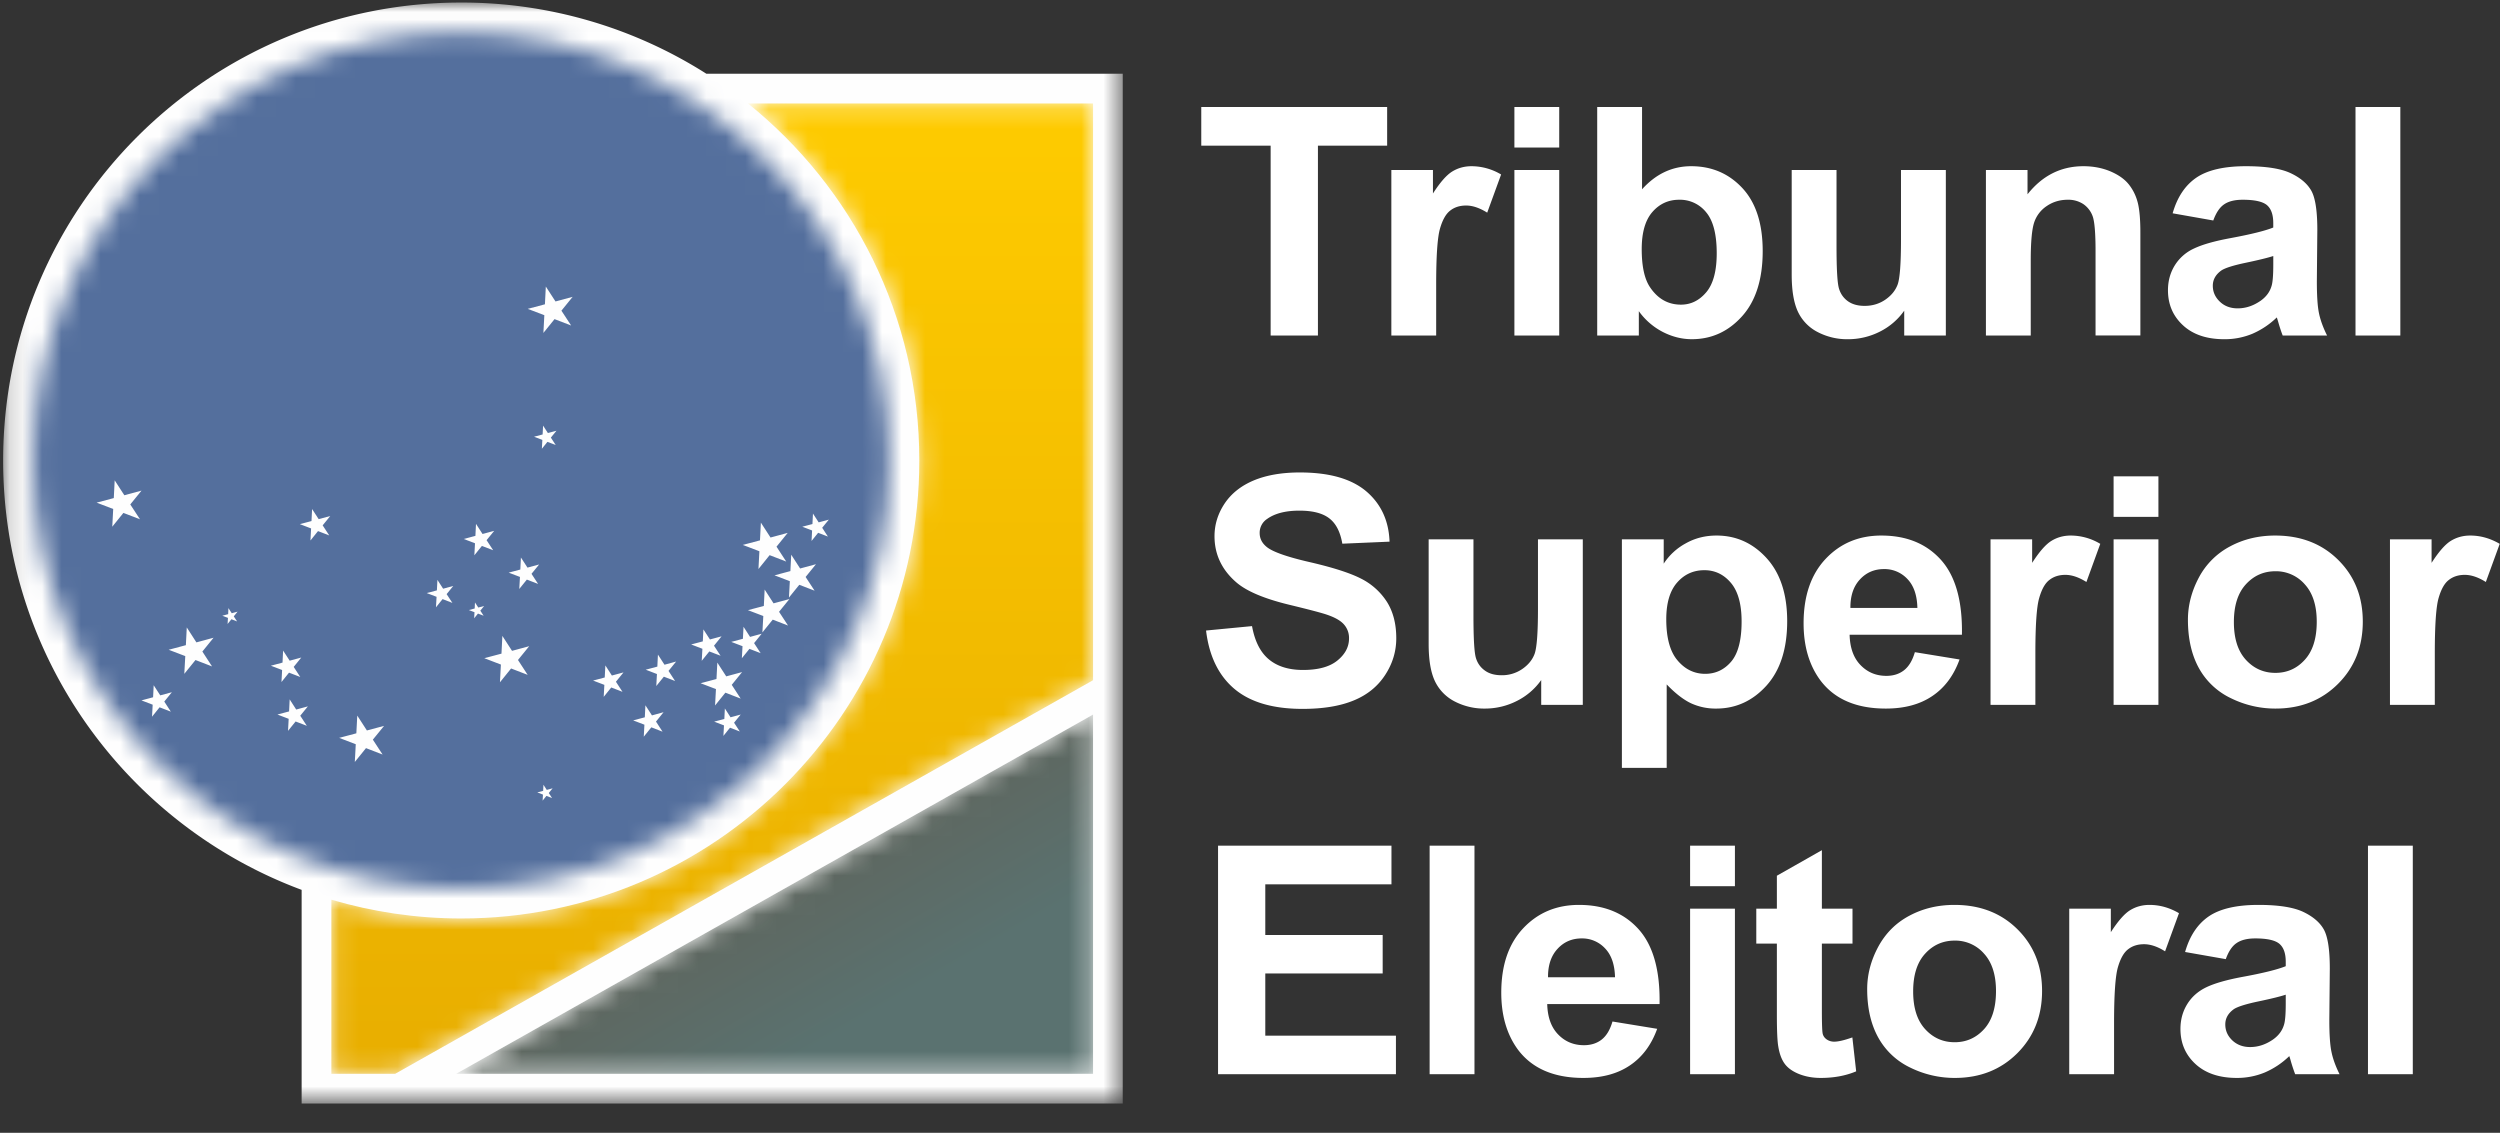 <svg width="128" height="58" viewBox="0 0 128 58" xmlns="http://www.w3.org/2000/svg" xmlns:xlink="http://www.w3.org/1999/xlink"><rect x="0" y="0" width="128" height="58" fill="#333333" stroke="none"/><defs><path id="a" d="M.161.013h57.324v56.37H.161z"/><path d="M.024 22.079c0 12.11 9.82 21.926 21.932 21.926 12.113 0 21.933-9.817 21.933-21.926 0-12.11-9.82-21.927-21.933-21.927C9.844.152.024 9.969.024 22.079" id="c"/><path id="e" d="M.13 18.655h32.612V.261z"/><path d="M21.432.205c5.347 4.298 8.773 10.888 8.773 18.28 0 12.95-10.5 23.448-23.454 23.448-2.31 0-4.54-.34-6.65-.962v8.915h3.267l35.733-20.152V.205H21.432z" id="h"/><linearGradient x1="74.714%" y1="74.138%" x2="49.714%" y2="49.722%" id="f"><stop stop-color="#5A7270" offset="0%"/><stop stop-color="#5E6760" offset="100%"/></linearGradient><linearGradient x1="50%" y1="0%" x2="50%" y2="100%" id="i"><stop stop-color="#FECB00" offset="0%"/><stop stop-color="#E8AE00" offset="100%"/></linearGradient></defs><g fill="none" fill-rule="evenodd"><g transform="translate(0 .118)"><mask id="b" fill="#fff"><use xlink:href="#a"/></mask><path d="M36.17 3.66A23.339 23.339 0 0023.614.012C10.662.013.161 10.511.161 23.461c0 10.076 6.36 18.665 15.283 21.982v10.94h42.041V3.658H36.17z" fill="#FEFEFE" mask="url(#b)"/></g><g transform="translate(1.659 1.5)"><mask id="d" fill="#fff"><use xlink:href="#c"/></mask><path d="M55.755 7.28c0 23.319-19.35 42.223-43.22 42.223-23.871 0-43.222-18.904-43.222-42.223s19.351-42.223 43.221-42.223c23.87 0 43.221 18.904 43.221 42.223" fill="#546F9D" mask="url(#d)"/></g><g transform="translate(23.222 36.325)"><mask id="g" fill="#fff"><use xlink:href="#e"/></mask><path fill="url(#f)" mask="url(#g)" d="M.13 18.655h32.612V.261z"/></g><path d="M27.782 22.245l-.438.115.424.163-.024.453.285-.353.424.163-.249-.38.287-.352-.439.117-.246-.38-.024.454zm-3.478 8.91l-.3.08.29.11-.017.312.195-.242.29.11-.17-.26.197-.239-.3.08-.17-.26-.015.309zm3.505 9.336l-.299.08.29.112-.018.31.195-.244.29.113-.17-.26.198-.241-.3.082-.17-.262-.016.31zm9.277-3.68l-.52.137.502.192-.029.538.337-.42.503.195-.295-.451.34-.417-.52.14-.291-.452-.027.537zm-14.717-6.584l-.52.138.503.192-.03.537.338-.42.503.195-.296-.45.34-.417-.519.14-.292-.452-.027.537zm19.228-3.396l-.52.137.502.192-.027.537.337-.418.5.194-.293-.451.34-.417-.52.14-.292-.451-.027.537zm-10.635 7.856l-.596.158.577.22-.033.614.386-.48.576.223-.337-.517.389-.478-.596.16-.333-.517-.033.617zm2.693-.556l-.595.158.575.221-.033.615.387-.479.576.222-.337-.517.39-.48-.596.163-.336-.519-.03.616zm2.328-1.292l-.596.158.576.22-.034.617.388-.48.576.22-.336-.514.388-.48-.596.16-.335-.515-.03.614zm2.053-.133l-.596.159.577.22-.034.616.388-.48.575.222-.337-.516.389-.48-.595.162-.334-.518-.033.615zm-5.022 4.02l-.596.158.576.22-.033.615.387-.48.575.224-.336-.518.388-.48-.595.163-.335-.517-.031.614zm-8.673-9.29l-.596.16.575.22-.033.615.387-.48.577.222-.338-.516.39-.478-.597.161-.335-.518-.03.614zm2.3 1.724l-.597.159.578.22-.035.616.388-.48.575.222-.337-.517.39-.479-.596.161-.336-.518-.03.616zm10.043 5.605l-.814.216.787.3-.046.84.528-.656.784.303-.458-.704.53-.653-.812.219-.456-.705-.043.84zm2.424-3.74l-.814.215.787.3-.046.84.529-.655.783.303-.46-.704.531-.653-.812.22-.456-.706-.042.84zm1.36-1.785l-.813.217.785.3-.046.839.529-.654.784.301-.46-.702.531-.654-.812.22-.456-.707-.042.84zm-1.557-1.574l-.88.234.85.324-.048.91.572-.71.85.328-.498-.762.574-.707-.88.238-.494-.763-.046.908zm-13.235 5.8l-.88.234.85.325-.049.909.571-.708.849.327-.497-.762.575-.706-.879.238-.495-.765-.045.909zm-7.431 4.08l-.88.233.85.326-.049.908.573-.709.849.328-.498-.762.575-.705-.88.235-.493-.762-.047.908zM27.9 15.58l-.88.234.85.324-.048.908.57-.707.85.327-.497-.76.574-.708-.878.237-.495-.764-.046.909zM11.682 31.445l-.3.08.289.11-.018.312.197-.242.289.112-.17-.26.196-.241-.3.081-.17-.262-.013.31zm4.266-4.767l-.595.158.575.22-.033.617.387-.481.575.222-.337-.516.39-.479-.595.16-.336-.517-.03.616zm-1.147 9.747l-.597.159.576.22-.033.616.388-.48.575.222-.337-.517.39-.479-.597.162-.335-.52-.03.617zm-.336-2.5l-.597.16.576.219-.032.616.386-.48.576.222-.337-.516.389-.48-.595.161-.336-.518-.03.617zM7.838 35.7l-.596.16.575.22-.033.615.387-.481.576.223-.336-.517.389-.478-.596.16-.335-.517-.031.615zm1.678-2.667l-.88.235.85.324-.05.909.573-.708.848.328-.496-.762.573-.707-.878.238-.493-.765-.047.908zm-3.644-8.44l.494.764.88-.238-.576.708.498.761-.85-.327-.57.707.048-.908-.85-.325.88-.233.046-.909z" fill="#FEFEFE"/><g transform="translate(16.864 5.093)"><mask id="j" fill="#fff"><use xlink:href="#h"/></mask><path d="M21.432.205c5.347 4.298 8.773 10.888 8.773 18.28 0 12.95-10.5 23.448-23.454 23.448-2.31 0-4.54-.34-6.65-.962v8.915h3.267l35.733-20.152V.205H21.432z" fill="url(#i)" mask="url(#j)"/></g><path d="M65.057 17.178v-9.72h-3.552v-1.98h9.517v1.98h-3.544v9.72h-2.42zm8.475 0h-2.295V8.704h2.13v1.203c.365-.57.695-.945.985-1.124.292-.18.622-.273.993-.273a2.97 2.97 0 011.512.424l-.712 1.954c-.384-.241-.745-.365-1.077-.365-.323 0-.594.084-.816.258-.226.173-.4.486-.528.939-.127.45-.192 1.398-.192 2.84v2.618zm4.005-9.625h2.295V5.477h-2.295v2.076zm0 9.625h2.295V8.704h-2.295v8.474zm4.24 0v-11.7h2.296v4.214c.709-.788 1.545-1.182 2.515-1.182 1.056 0 1.93.376 2.624 1.123.691.745 1.038 1.82 1.038 3.22 0 1.445-.355 2.563-1.06 3.344-.706.782-1.561 1.17-2.569 1.17-.496 0-.984-.118-1.466-.361a3.466 3.466 0 01-1.247-1.074v1.246h-2.13zm2.279-4.421c0 .877.141 1.526.424 1.947.4.597.926.894 1.587.894.504 0 .936-.212 1.293-.635.357-.422.536-1.089.536-1.999 0-.967-.181-1.667-.541-2.095a1.717 1.717 0 00-1.381-.642c-.55 0-1.006.208-1.371.626-.365.419-.547 1.051-.547 1.904zm13.44 4.42v-1.27a3.345 3.345 0 01-1.246 1.072 3.594 3.594 0 01-1.631.389 3.263 3.263 0 01-1.567-.373 2.244 2.244 0 01-1.007-1.054c-.206-.452-.31-1.079-.31-1.877v-5.36h2.295v3.893c0 1.192.043 1.922.13 2.191.083.267.235.48.459.639.223.157.507.234.85.234.393 0 .745-.104 1.054-.314.31-.213.522-.471.637-.781.113-.314.171-1.078.171-2.288V8.704h2.296v8.474h-2.13zm12.09 0h-2.294v-4.324c0-.917-.05-1.508-.147-1.778a1.272 1.272 0 00-.48-.626 1.398 1.398 0 00-.795-.222c-.398 0-.755.105-1.07.318a1.62 1.62 0 00-.651.847c-.116.351-.175 1-.175 1.948v3.838h-2.295V8.704h2.13v1.244c.759-.958 1.713-1.438 2.861-1.438.506 0 .97.09 1.39.267.417.18.735.405.95.684.215.277.365.591.45.942.085.352.127.852.127 1.506v5.269zm3.734-5.888l-2.081-.368c.234-.82.635-1.426 1.207-1.82.574-.393 1.421-.591 2.548-.591 1.026 0 1.787.12 2.289.357.5.236.853.536 1.058.901.204.366.306 1.033.306 2.008l-.024 2.619c0 .743.035 1.293.11 1.648.073.35.212.732.413 1.135h-2.272c-.06-.15-.135-.37-.22-.662a3.914 3.914 0 00-.082-.264 4.182 4.182 0 01-1.257.84 3.688 3.688 0 01-1.431.276c-.892 0-1.597-.236-2.11-.708-.516-.474-.774-1.073-.774-1.798 0-.476.118-.904.352-1.28a2.26 2.26 0 01.985-.86c.42-.2 1.03-.374 1.826-.523 1.071-.198 1.815-.382 2.228-.55v-.225c0-.432-.108-.737-.325-.923-.219-.181-.628-.274-1.234-.274-.41 0-.728.078-.957.236-.228.155-.412.43-.555.826zm3.071 1.82c-.292.093-.759.208-1.397.342-.635.133-1.052.264-1.25.39-.298.21-.448.472-.448.79 0 .316.12.584.36.814.24.23.543.343.914.343.415 0 .809-.133 1.186-.398.279-.2.46-.45.546-.743.061-.19.09-.556.09-1.092v-.447zm4.211 4.069h2.295v-11.7h-2.295v11.7zM61.75 32.283l2.354-.226c.14.774.427 1.34.862 1.702.432.36 1.015.543 1.751.543.778 0 1.366-.162 1.76-.485.396-.323.593-.698.593-1.128a1.04 1.04 0 00-.25-.706c-.165-.196-.455-.365-.87-.507-.282-.098-.928-.267-1.935-.511-1.297-.314-2.206-.701-2.729-1.16-.735-.641-1.103-1.426-1.103-2.352 0-.596.173-1.153.518-1.673.346-.517.846-.912 1.495-1.184.652-.27 1.436-.406 2.356-.406 1.506 0 2.636.321 3.397.963.759.646 1.157 1.504 1.196 2.58l-2.418.104c-.103-.602-.325-1.035-.666-1.296-.34-.265-.851-.396-1.53-.396-.704 0-1.257.14-1.652.423a.845.845 0 00-.384.724c0 .278.119.516.36.711.303.25 1.045.513 2.222.782 1.177.273 2.047.552 2.61.841a3.371 3.371 0 011.324 1.19c.318.506.478 1.126.478 1.864 0 .67-.19 1.3-.572 1.883-.382.585-.92 1.021-1.618 1.305-.697.286-1.567.427-2.607.427-1.515 0-2.677-.34-3.49-1.024-.81-.684-1.295-1.681-1.452-2.988zm17.16 3.805v-1.269a3.37 3.37 0 01-1.248 1.07 3.59 3.59 0 01-1.63.39 3.273 3.273 0 01-1.569-.373 2.26 2.26 0 01-1.006-1.054c-.207-.452-.31-1.079-.31-1.877v-5.362h2.294v3.893c0 1.194.042 1.924.13 2.194.083.266.236.479.46.636.222.16.508.236.85.236a1.82 1.82 0 001.053-.315c.31-.212.523-.47.638-.781.113-.314.172-1.076.172-2.288v-3.575h2.295v8.475h-2.13zm4.13-8.475h2.142v1.246a3.12 3.12 0 011.128-1.039c.473-.267.999-.4 1.577-.4 1.007 0 1.863.388 2.563 1.157.703.772 1.054 1.848 1.054 3.226 0 1.414-.354 2.514-1.06 3.3-.708.783-1.567 1.176-2.574 1.176a3.01 3.01 0 01-1.305-.278c-.387-.188-.797-.507-1.23-.959v4.272h-2.294v-11.7zm2.273 4.095c0 .95.193 1.657.58 2.109.385.454.857.683 1.413.683.533 0 .977-.21 1.332-.627.353-.416.532-1.102.532-2.053 0-.892-.185-1.55-.55-1.98-.364-.43-.817-.646-1.354-.646-.561 0-1.028.21-1.398.634-.37.422-.555 1.048-.555 1.88zm12.727 1.683l2.289.374c-.295.82-.758 1.444-1.394 1.871-.634.431-1.429.643-2.381.643-1.51 0-2.625-.48-3.35-1.444-.572-.771-.86-1.746-.86-2.92 0-1.406.379-2.506 1.13-3.302.752-.796 1.702-1.193 2.85-1.193 1.292 0 2.31.417 3.057 1.25.745.834 1.1 2.11 1.07 3.828H94.7c.017.664.2 1.183.555 1.55.355.37.798.556 1.325.556.36 0 .661-.095.906-.287.246-.193.432-.5.555-.926zm.13-2.266c-.015-.65-.186-1.144-.513-1.482a1.596 1.596 0 00-1.193-.506c-.502 0-.914.179-1.24.535-.327.355-.489.84-.483 1.453h3.43zm6.041 4.963h-2.296v-8.475h2.131v1.205c.366-.57.695-.946.986-1.125.292-.18.62-.273.992-.273a2.95 2.95 0 011.51.425l-.71 1.953c-.385-.242-.745-.365-1.076-.365-.324 0-.595.085-.818.26-.225.17-.398.484-.526.936-.13.452-.193 1.4-.193 2.842v2.617zm4.005-9.625h2.295v-2.076h-2.295v2.076zm0 9.625h2.295v-8.475h-2.295v8.475zm3.806-4.358c0-.744.19-1.466.562-2.164a3.822 3.822 0 011.599-1.592c.689-.369 1.458-.554 2.309-.554 1.31 0 2.387.417 3.226 1.25.84.834 1.257 1.885 1.257 3.158 0 1.28-.423 2.343-1.268 3.186-.848.845-1.914 1.265-3.198 1.265a5.124 5.124 0 01-2.276-.526 3.667 3.667 0 01-1.649-1.545c-.373-.678-.562-1.503-.562-2.478zm2.353.12c0 .842.204 1.483.613 1.931.408.447.913.67 1.512.67.6 0 1.102-.223 1.505-.67.409-.448.612-1.096.612-1.947 0-.83-.203-1.468-.612-1.916a1.95 1.95 0 00-1.505-.67c-.6 0-1.104.224-1.512.67-.41.448-.613 1.092-.613 1.932zm10.287 4.238h-2.296v-8.475h2.131v1.205c.365-.57.695-.946.985-1.125.293-.18.621-.273.992-.273.524 0 1.027.142 1.512.425l-.711 1.953c-.384-.242-.746-.365-1.077-.365-.324 0-.594.085-.817.26-.225.17-.398.484-.527.936-.129.452-.192 1.4-.192 2.842v2.617zm-62.298 18.91v-11.7h8.879v1.981h-6.46v2.594h6.01v1.97h-6.01v3.183h6.689v1.972h-9.108zm10.833 0h2.296v-11.7h-2.296v11.7zm9.362-2.697l2.289.374c-.296.82-.758 1.443-1.394 1.872-.634.43-1.428.643-2.382.643-1.508 0-2.624-.48-3.35-1.444-.57-.772-.857-1.747-.857-2.92 0-1.407.375-2.507 1.128-3.303.751-.795 1.701-1.192 2.85-1.192 1.291 0 2.31.417 3.057 1.25.745.834 1.1 2.107 1.07 3.828h-5.752c.017.664.2 1.182.555 1.55.354.37.798.555 1.325.555.358 0 .66-.095.905-.286.247-.193.432-.501.556-.927zm.13-2.265c-.016-.652-.186-1.144-.513-1.482a1.594 1.594 0 00-1.193-.507c-.502 0-.914.18-1.24.537-.327.354-.49.84-.484 1.452h3.43zm3.844-4.661h2.295v-2.077h-2.295v2.077zm0 9.623h2.295v-8.474h-2.295v8.474zm8.315-8.474v1.787H93.28v3.416c0 .692.014 1.095.045 1.21.03.115.097.207.203.282a.662.662 0 00.388.114c.214 0 .52-.075.925-.217l.195 1.737c-.535.225-1.137.337-1.816.337-.412 0-.785-.07-1.117-.203-.332-.135-.575-.312-.73-.527-.157-.216-.264-.507-.324-.875-.047-.258-.073-.788-.073-1.58v-3.694h-1.054v-1.787h1.054v-1.687l2.304-1.307v2.994h1.567zm.752 4.117c0-.744.19-1.467.564-2.163.376-.696.91-1.23 1.598-1.594.688-.368 1.457-.553 2.309-.553 1.31 0 2.386.417 3.225 1.25.84.834 1.258 1.885 1.258 3.157 0 1.28-.424 2.343-1.269 3.188-.847.844-1.913 1.264-3.198 1.264a5.143 5.143 0 01-2.276-.526 3.678 3.678 0 01-1.647-1.546c-.374-.677-.564-1.503-.564-2.477zm2.354.119c0 .841.203 1.484.613 1.931.407.447.912.671 1.512.671.599 0 1.1-.224 1.506-.67.407-.448.61-1.096.61-1.95 0-.827-.203-1.467-.61-1.913a1.95 1.95 0 00-1.506-.67c-.6 0-1.105.223-1.512.67-.41.446-.613 1.092-.613 1.93zm10.286 4.238h-2.295v-8.474h2.13v1.203c.366-.568.696-.944.985-1.123.293-.18.622-.273.993-.273.524 0 1.026.141 1.511.424l-.712 1.953c-.383-.242-.743-.364-1.076-.364-.323 0-.593.084-.816.258-.226.172-.398.485-.528.938-.127.452-.192 1.4-.192 2.84v2.618zm5.72-5.89l-2.083-.366c.234-.82.635-1.425 1.207-1.82.575-.393 1.422-.591 2.55-.591 1.025 0 1.786.12 2.288.356.5.238.854.538 1.058.903.203.364.306 1.032.306 2.007l-.025 2.617c0 .744.036 1.294.112 1.649.072.351.21.732.412 1.135h-2.273a9.048 9.048 0 01-.22-.662 3.465 3.465 0 00-.08-.264 4.14 4.14 0 01-1.258.84 3.693 3.693 0 01-1.43.278c-.893 0-1.599-.238-2.112-.709-.516-.474-.773-1.073-.773-1.799 0-.476.118-.904.353-1.28.234-.375.563-.66.984-.86.42-.199 1.031-.374 1.827-.523 1.07-.195 1.813-.382 2.227-.55v-.224c0-.434-.109-.738-.326-.923-.218-.182-.627-.275-1.233-.275-.41 0-.727.08-.956.237-.23.154-.414.43-.555.825zm3.07 1.82c-.293.096-.758.21-1.397.344-.636.134-1.051.264-1.25.39-.298.21-.448.47-.448.79 0 .316.12.586.358.814.242.228.545.343.915.343.416 0 .81-.133 1.186-.397.28-.202.46-.45.546-.743.062-.191.09-.557.09-1.094v-.446zm4.21 4.07h2.295v-11.7h-2.295v11.7z" fill="#FFF"/></g></svg>